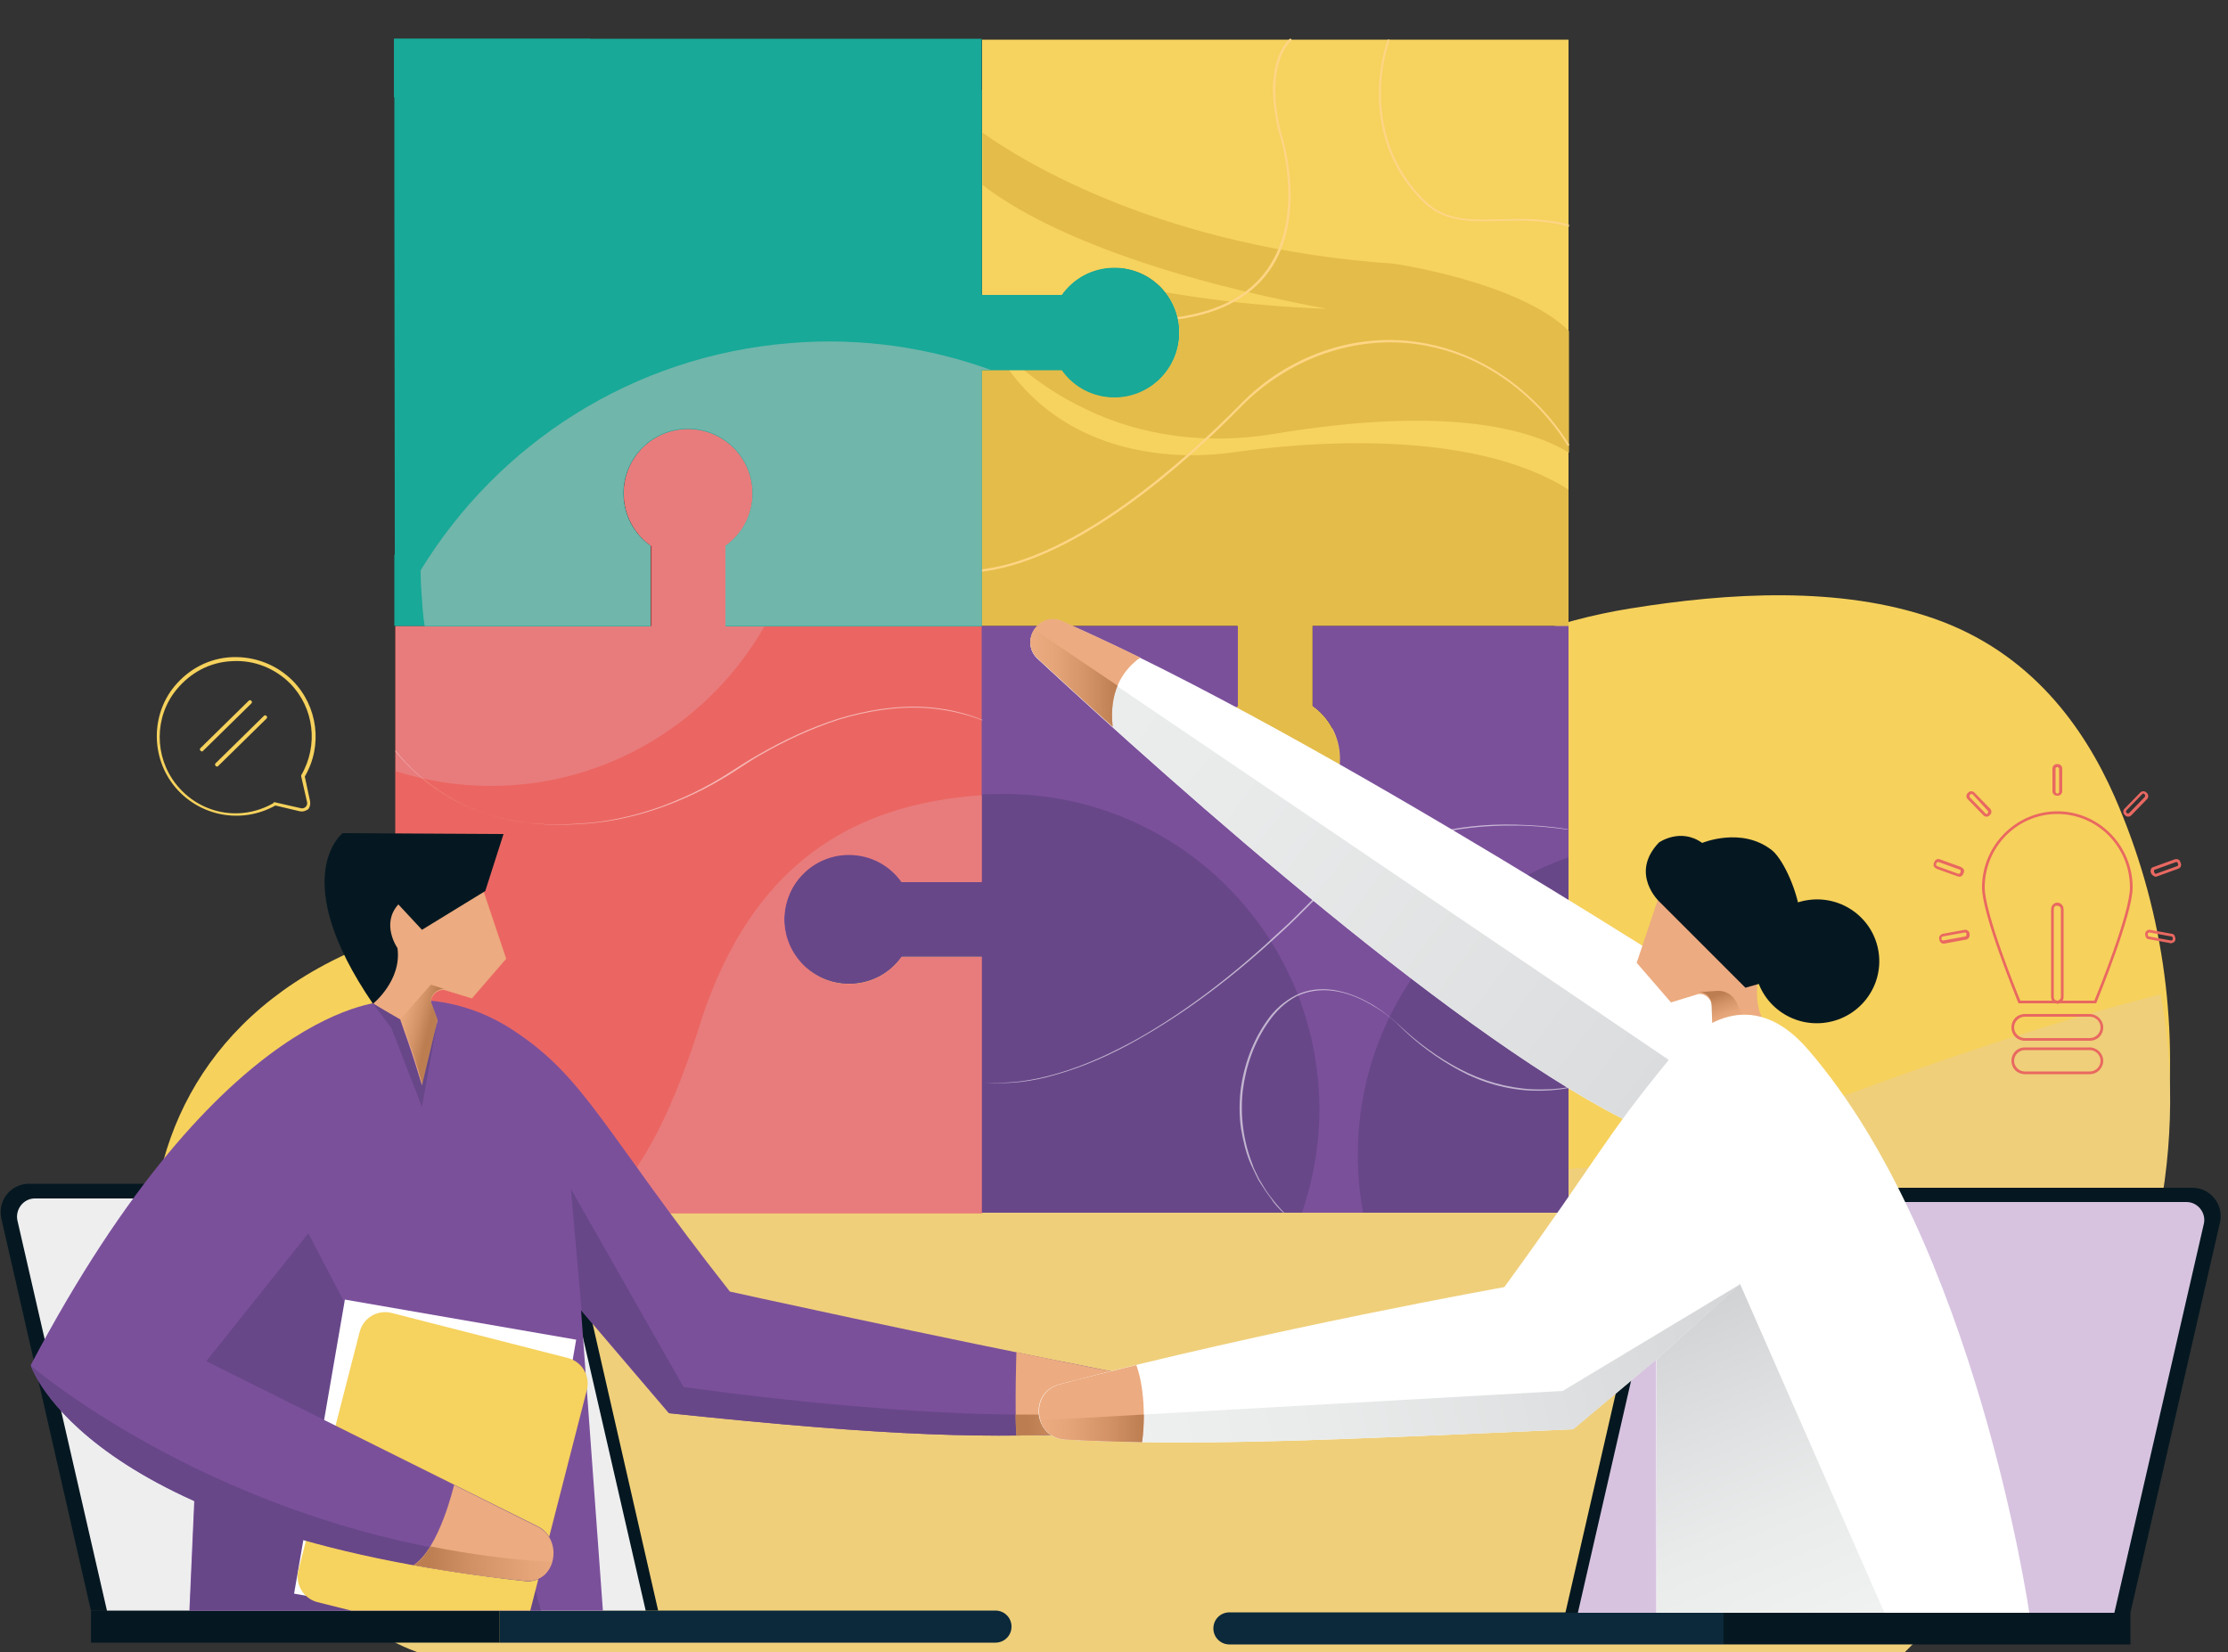 <?xml version="1.0" encoding="UTF-8"?> <svg xmlns="http://www.w3.org/2000/svg" xmlns:xlink="http://www.w3.org/1999/xlink" version="1.1" id="Layer_1" x="0px" y="0px" viewBox="0 0 500 370.9" style="enable-background:new 0 0 500 370.9;" xml:space="preserve"><rect x="0" y="0" width="500" height="370.9" fill="#333333" stroke="none"/> <style type="text/css"> .st0{fill:#F6D15C;} .st1{fill:#EFCF7A;} .st2{fill:#EB6662;} .st3{fill:#F6D25E;} .st4{fill:#E4BC49;} .st5{fill:#FDD584;} .st6{fill:#7B509B;} .st7{fill:#684789;} .st8{opacity:0.6;fill:#FFFFFF;} .st9{fill:#E87C7D;} .st10{opacity:0.53;fill:#FFFFFF;} .st11{fill:#18A998;} .st12{opacity:0.39;fill:#F8CBC9;} .st13{fill:#0B293B;} .st14{fill:#051821;} .st15{fill:#EEEEEF;} .st16{fill:#ECAB80;} .st17{fill:url(#SVGID_1_);} .st18{fill:#FFFFFF;} .st19{fill:url(#SVGID_00000088812872940954699950000014964984503111363992_);} .st20{fill:url(#SVGID_00000099639130234164401580000003915349205744640898_);} .st21{fill:#D7C3E0;} .st22{fill:url(#SVGID_00000000190603277646641540000000548999525783202736_);} .st23{fill:url(#SVGID_00000119818704265393378610000014202705618894557340_);} .st24{fill:url(#SVGID_00000166665361342064468560000002279698915108340386_);} .st25{fill:url(#SVGID_00000167381216735752132720000002021892676942649783_);} .st26{fill:url(#SVGID_00000107589382996194461100000011657767594566796934_);} .st27{fill:url(#SVGID_00000070806511228389503790000012717096590167352714_);} .st28{fill:#E96861;} .st29{fill:#F6D25D;} </style> <g> <g> <path class="st0" d="M99.9,372c-12.9,0-33.4-20.4-39.1-26.3C20,303.4,19,221.1,106,205.5c26-4.6,54-4,80.6-6 c33.9-2.6,64.6-12.7,92.4-25.7c28-13.1,52.6-31.7,86.7-37.2c22.2-3.6,47.2-5.1,68.2,2.2c21.9,7.6,33.8,24.5,40.6,39.9 c21.6,49.2,14.3,103.9-14.9,150.7c-9.2,14.8-20.5,29.1-33.4,42.6C426.3,372,100.2,372,99.9,372z"></path> </g> <g> <path class="st1" d="M484.9,223.2c-33.3,8.3-70.4,22.3-88.7,29.6c-12,4.8-25.3,8-39.2,9.2c-24.8,2.2-48-0.1-61.9-2.2 c-6.9-1-13.7-2.5-20.1-4.4c-161.8-47.8-238.5,4.7-235.6,59.1c4.6,12.1,11.9,23.5,21.5,32.8C66.5,352.8,87,372,99.9,372 c0.3,0,326.4,0,326.4,0c12.9-12.7,24.2-26,33.4-39.9C482.2,298.2,491.6,260,484.9,223.2z"></path> </g> <g> <g> <g> <g> <path class="st2" d="M146.1,140.5v-18c-3.7-2.6-6.1-6.9-6.1-11.8c0-8,6.5-14.5,14.5-14.5c8,0,14.5,6.5,14.5,14.5 c0,4.9-2.4,9.2-6.1,11.8v18h57.5V198h-18c-2.6-3.7-6.9-6.1-11.8-6.1c-8,0-14.5,6.5-14.5,14.5c0,8,6.5,14.5,14.5,14.5 c4.9,0,9.2-2.4,11.8-6.1h18v57.5H178h-15.1h-16.7h-12.8H88.7v-45.1v-12.4V198v-9.3v-48.1H146.1z"></path> <g> <g> <path class="st3" d="M250.2,60.2c-4.9,0-9.2,2.4-11.8,6.1h-18V8.9h57.5h16.7H352v35v22.4V83v32.5v24.9h-57.5v18 c3.7,2.6,6.1,6.9,6.1,11.8c0,8-6.5,14.5-14.5,14.5c-8,0-14.5-6.5-14.5-14.5c0-4.9,2.4-9.2,6.1-11.8v-18h-57.5V83h18 c2.6,3.7,6.9,6.1,11.8,6.1c8,0,14.5-6.5,14.5-14.5S258.2,60.2,250.2,60.2z"></path> </g> <g> <path class="st4" d="M264.2,102.1c4.3,0.2,8.6,0,12.9-0.6c14.5-2.1,52.7-5.7,74.9,8.4v5.7v24.9h-57.5v18 c3.7,2.6,6.1,6.9,6.1,11.8c0,8-6.5,14.5-14.5,14.5c-8,0-14.5-6.5-14.5-14.5c0-4.9,2.4-9.2,6.1-11.8v-18h-57.5V83h6.2 C231.6,90.2,242.6,100.9,264.2,102.1z"></path> </g> <g> <path class="st4" d="M312.9,59.2c0,0,28.1,4.1,39.2,15.1V83v18.6c-8.7-5.3-27.3-10.7-66.3-4.2c-14.5,2.4-29.5,0.7-42.6-5.8 c-4.6-2.2-9.2-5.1-13.5-8.6h8.7c2.6,3.7,6.9,6.1,11.8,6.1c8,0,14.5-6.5,14.5-14.5c0-3.4-1.2-6.5-3.1-9 c19.5,3.4,36.1,3.7,36.1,3.7c-49.5-9.3-70.2-22.3-77.2-27.8V29.8C229.8,36.4,261.1,55.7,312.9,59.2z"></path> </g> <g> <path class="st5" d="M264.3,71.7c10.1-1.4,17.3-5.5,21.4-12.2c7.7-12.5,1.8-29.9,1.7-30.1c-3.7-15.5,2.4-20.3,2.5-20.4 l-0.3-0.4c-0.3,0.2-6.5,5-2.7,20.8c0.1,0.2,5.9,17.4-1.7,29.8c-4,6.6-11.1,10.6-21.1,12L264.3,71.7z"></path> </g> <g> <path class="st5" d="M220.4,128.3c21.4-2.6,45.8-24.4,58.3-37.2c10.6-10.7,25.4-15.9,39.6-13.8c22.8,3.4,33.4,22.6,33.5,22.8 l0.4-0.2c-0.1-0.2-10.9-19.6-33.9-23.1c-14.3-2.2-29.3,3-39.9,13.9c-12.5,12.7-36.8,34.5-58.1,37.1L220.4,128.3z"></path> </g> <path class="st5" d="M311.4,8.9h0.5c-3.5,10.2-3.3,25.7,8.4,36.6c4.3,4,10,3.9,16.5,3.7c4.7-0.1,9.9-0.3,15.3,1.2v0.5 c-5.3-1.5-10.6-1.4-15.3-1.3c-6.6,0.2-12.4,0.3-16.9-3.8C308.1,34.8,307.9,19.2,311.4,8.9z"></path> </g> <g> <path class="st6" d="M190.5,191.9c4.9,0,9.2,2.4,11.8,6.1h18v-57.5h57.5v18c-3.7,2.6-6.1,6.9-6.1,11.8c0,8,6.5,14.5,14.5,14.5 c8,0,14.5-6.5,14.5-14.5c0-4.9-2.4-9.2-6.1-11.8v-18H352v39.3V198v16.7v27.6v29.9h-57.5h-16.7h-57.5v-57.5h-18 c-2.6,3.7-6.9,6.1-11.8,6.1c-8,0-14.5-6.5-14.5-14.5C176.1,198.4,182.6,191.9,190.5,191.9z"></path> <path class="st7" d="M304.7,259.2c0-30.9,19.8-57.1,47.3-66.8v5.6v16.7v27.6v29.9h-46.1C305.1,268,304.7,263.6,304.7,259.2z"></path> <path class="st7" d="M225.3,178.2c39.1,0,70.8,31.7,70.8,70.8c0,8.1-1.4,15.9-3.9,23.2h-14.3h-57.5v-57.5h-18 c-2.6,3.7-6.9,6.1-11.8,6.1c-8,0-14.5-6.5-14.5-14.5c0-8,6.5-14.5,14.5-14.5c4.9,0,9.2,2.4,11.8,6.1h18v-19.6 C222,178.3,223.6,178.2,225.3,178.2z"></path> <path class="st8" d="M291,223.6c-2.5,1.3-4.6,3.3-6.2,5.6c-3.3,4.6-5.2,10-5.9,15.6c-0.6,5.6,0.1,11.3,2.2,16.6 c0.2,0.7,0.5,1.3,0.8,1.9c0.3,0.6,0.6,1.3,1,1.9c0.7,1.2,1.4,2.4,2.3,3.5c0.9,1.2,1.9,2.4,3,3.5H288c-1.1-1-2.1-2.1-2.9-3.4 c-0.9-1.1-1.6-2.3-2.4-3.5c-0.4-0.6-0.7-1.3-1-1.9c-0.3-0.6-0.6-1.3-0.9-1.9c-1.2-2.6-1.8-5.4-2.3-8.2 c-0.4-2.8-0.4-5.7-0.1-8.5c0.7-5.6,2.7-11.2,6-15.8c1.6-2.3,3.8-4.3,6.4-5.6c2.6-1.3,5.5-1.6,8.4-1.2 c5.7,0.9,10.7,4.1,14.8,7.9c4.1,3.9,8.7,7.3,13.7,9.9c5,2.6,10.5,4.2,16.2,4.5c2.7,0.1,5.5,0,8.2-0.5v0.2 c-2.7,0.5-5.5,0.7-8.2,0.6c-5.7-0.2-11.3-1.8-16.3-4.5c-5-2.7-9.6-6.1-13.6-10.1c-2-2-4.3-3.6-6.8-5c-2.5-1.4-5.1-2.4-7.9-2.8 C296.4,222,293.5,222.4,291,223.6z"></path> <path class="st8" d="M220.3,242.9c5.7,0.5,11.4-0.3,16.8-1.9c6.4-1.8,12.5-4.7,18.3-7.9c11.6-6.6,22.2-15,31.9-24.1 c5-4.4,9.2-9.7,14.8-13.5c5.6-3.8,11.8-6.5,18.3-8.2c6.5-1.7,13.2-2.4,19.9-2.2c3.9,0.1,7.7,0.4,11.5,1v0.1 c-3.8-0.5-7.7-0.9-11.6-0.9c-6.7-0.1-13.4,0.6-19.8,2.3c-6.5,1.7-12.6,4.4-18.1,8.2c-5.5,3.8-9.8,9-14.8,13.5 c-9.8,9.1-20.4,17.4-32.1,24c-5.8,3.3-12,6.1-18.4,7.9C231.7,242.8,226,243.5,220.3,242.9L220.3,242.9z"></path> </g> <path class="st9" d="M146.1,122.5c-3.7-2.6-6.1-6.9-6.1-11.8c0-8,6.5-14.5,14.5-14.5c8,0,14.5,6.5,14.5,14.5 c0,4.9-2.4,9.2-6.1,11.8v18h8.7c-12.2,21.4-35.2,35.9-61.5,35.9c-7.4,0-14.6-1.2-21.3-3.3v-32.6h57.5V122.5z"></path> <path class="st9" d="M157.6,228.3c11.3-33.7,33-47.8,62.7-49.8V198h-18c-2.6-3.7-6.9-6.1-11.8-6.1c-8,0-14.5,6.5-14.5,14.5 c0,8,6.5,14.5,14.5,14.5c4.9,0,9.2-2.4,11.8-6.1h18v57.5h-88.7C131.6,272.2,144.6,270.8,157.6,228.3z"></path> <path class="st10" d="M88.7,168.6c2.4,2.9,5.1,5.5,8.1,7.7c5.3,3.9,11.4,6.6,17.9,7.8c6.4,1.3,13.1,1.1,19.6,0.4 c6.5-0.9,12.8-2.7,18.8-5.4c3-1.3,5.9-2.8,8.7-4.5c2.8-1.7,5.5-3.6,8.4-5.2c5.7-3.3,11.7-6.1,18-8.1c6.3-1.9,12.9-3,19.5-2.6 c4.4,0.3,8.7,1.2,12.8,2.9v0.1c-4.1-1.6-8.4-2.5-12.8-2.8c-6.5-0.4-13.1,0.7-19.4,2.6c-6.2,2-12.2,4.8-17.9,8.1 c-2.8,1.6-5.5,3.6-8.3,5.2c-2.8,1.7-5.8,3.2-8.8,4.5c-6,2.6-12.4,4.5-19,5.3c-6.5,0.7-13.2,0.8-19.7-0.5 c-10.1-1.9-19.5-7.6-25.9-15.7V168.6z"></path> <g> <path class="st11" d="M88.5,41.5l0-32.8l34.9,0l22.7,0l16.7,0l26.3,0l31.2,0l0,57.5l18,0c2.6-3.7,6.9-6.1,11.8-6.1 c8,0,14.5,6.5,14.5,14.5c0,8-6.5,14.5-14.5,14.5c-4.9,0-9.2-2.4-11.8-6.1l-18,0l0,57.5l-57.5,0l0-18c3.7-2.6,6.1-6.9,6.1-11.8 c0-8-6.5-14.5-14.5-14.5c-8,0-14.5,6.5-14.5,14.5c0,4.9,2.4,9.2,6.1,11.8l0,18l-57.5,0l0-16l0.1,0L88.5,41.5L88.5,41.5z"></path> <path class="st11" d="M106.8,26c-6.7,0.5-13-1.1-18.4-4.2l0-13.1l34.9,0l9.2,0C127.7,18.2,118.2,25.1,106.8,26z"></path> <path class="st11" d="M94.7,134.5C90,75.4,134.1,23.6,193.2,18.9c9.3-0.7,18.3-0.3,27.1,1.3l0,46.1l18,0 c2.6-3.7,6.9-6.1,11.8-6.1c8,0,14.5,6.5,14.5,14.5c0,8-6.5,14.5-14.5,14.5c-4.9,0-9.2-2.4-11.8-6.1l-18,0l0,57.5l-57.5,0l0-18 c3.7-2.6,6.1-6.9,6.1-11.8c0-8-6.5-14.5-14.5-14.5c-8,0-14.5,6.5-14.5,14.5c0,4.9,2.4,9.2,6.1,11.8l0,18l-50.7,0 C95,138.5,94.8,136.6,94.7,134.5z"></path> <path class="st12" d="M94.7,134.5c-0.2-2.2-0.3-4.4-0.3-6.5c17.3-28.3,47.5-48.2,83.1-51c15.7-1.3,30.9,1,44.8,6l-2,0l0,57.5 l-57.5,0l0-18c3.7-2.6,6.1-6.9,6.1-11.8c0-8-6.5-14.5-14.5-14.5c-8,0-14.5,6.5-14.5,14.5c0,4.9,2.4,9.2,6.1,11.8l0,18l-50.7,0 C95,138.5,94.8,136.6,94.7,134.5z"></path> </g> </g> <g> <g> <g> <path class="st13" d="M112.1,368.7h111.3c2,0,3.6-1.6,3.6-3.6l0,0c0-2-1.6-3.6-3.6-3.6H112.1V368.7z"></path> <rect x="20.4" y="361.5" transform="matrix(-1 -1.224647e-16 1.224647e-16 -1 132.522 730.196)" class="st14" width="91.7" height="7.2"></rect> <path class="st14" d="M20.4,361.5h127.3l-20.2-88.4c-1-4.3-4.9-7.4-9.3-7.4H6.5c-4.1,0-7.1,3.8-6.2,7.8L20.4,361.5z"></path> <path class="st15" d="M24,361.5h120.9l-20-87.1c-0.7-3.2-3.5-5.4-6.8-5.4H7.8c-2.5,0-4.4,2.4-3.9,4.9L24,361.5z"></path> </g> <g> <path class="st6" d="M249.9,307.9c-41.4-8.1-86.1-18-86.1-18c-28.4-36.1-32.3-48-48.7-58.7c-21.9-14.4-50.9-4.9-60.6,19.4 C46.1,272,45.4,296,45.4,296l-2.9,65.5h92.8l-4.9-67.4l19.7,23.1c50.4,5.3,72.1,5.8,98.3,4.3 C256.3,321.1,257.6,309.4,249.9,307.9z"></path> <polygon class="st7" points="98.7,333.3 69.2,276.8 46.3,305.5 44.7,312.7 43.8,333.3 "></polygon> <polygon class="st7" points="121.4,361.5 119.6,354.8 106.2,347.7 43.9,332.2 42.6,361.5 "></polygon> <path class="st7" d="M153.4,311.3l-25.3-44.5l2.4,27.3l19.7,23.1c50.4,5.3,72.1,5.8,98.3,4.3c3.5-0.2,5.7-2.6,6.3-5.4 C220.5,321.1,153.4,311.3,153.4,311.3z"></path> <path class="st16" d="M249.9,307.9c-7.3-1.4-14.6-2.9-21.8-4.4l0,0c0,0-0.4,12.1,0,18.7c6.9-0.1,13.5-0.3,20.3-0.7 C256.3,321.1,257.6,309.4,249.9,307.9z"></path> <linearGradient id="SVGID_1_" gradientUnits="userSpaceOnUse" x1="258.226" y1="318.477" x2="230.778" y2="319.913"> <stop offset="0" style="stop-color:#ECAB80"></stop> <stop offset="0.27" style="stop-color:#E5A579"></stop> <stop offset="0.654" style="stop-color:#D39367"></stop> <stop offset="1" style="stop-color:#BC7E51"></stop> </linearGradient> <path class="st17" d="M227.9,317.5c0,1.7,0.1,3.3,0.2,4.7c6.9-0.1,13.5-0.3,20.3-0.7c3.5-0.2,5.7-2.6,6.3-5.4 C247.1,317.2,237.8,317.6,227.9,317.5z"></path> <polygon class="st18" points="66,357.7 79.5,360.1 119.6,356.9 129.3,300.7 77.4,291.7 "></polygon> <path class="st3" d="M71.2,359.6l7.6,1.9H119l12.7-49.5c0.8-3.2-1.1-6.4-4.3-7.2l-39.5-10.1c-3.2-0.8-6.4,1.1-7.2,4.3 L67,352.3C66.1,355.5,68.1,358.8,71.2,359.6z"></path> <g> <path class="st6" d="M86.8,224.8c0,0-36.7-0.4-79.9,81.6c0,0,11.9,37.7,111,48.4c6.8,0.7,8.8-9.4,2.6-12.3l-74.3-37 L86.8,224.8z"></path> <path class="st7" d="M117.9,354.9c3.1,0.3,5.2-1.7,6-4.2c-70.4-4-117-44.2-117-44.2S18.8,344.2,117.9,354.9z"></path> <path class="st16" d="M120.5,342.6l-18.6-9.3l0,0c0,0-3.3,14.3-9.1,18c7.7,1.4,16,2.6,25,3.5 C124.7,355.6,126.7,345.5,120.5,342.6z"></path> <linearGradient id="SVGID_00000166636920438217385410000015854825147333684151_" gradientUnits="userSpaceOnUse" x1="127.667" y1="350.002" x2="96.134" y2="351.652"> <stop offset="0" style="stop-color:#ECAB80"></stop> <stop offset="0.27" style="stop-color:#E5A579"></stop> <stop offset="0.654" style="stop-color:#D39367"></stop> <stop offset="1" style="stop-color:#BC7E51"></stop> </linearGradient> <path style="fill:url(#SVGID_00000166636920438217385410000015854825147333684151_);" d="M92.9,351.3c7.7,1.4,16,2.6,25,3.5 c3.1,0.3,5.2-1.7,6-4.2c-9.6-0.5-18.7-1.8-27.3-3.5C95.5,348.9,94.3,350.4,92.9,351.3z"></path> <g> <g> <g> <g> <g> <g> <g> <g> <g> <g> <g> <g> <path class="st16" d="M83.7,225.2c4.6-4.3,1.5-11.6,1.5-11.6c-0.7-8.8,2.9-12.4,2.9-12.4c6.1-3.3,10-3.9,10-3.9 l10,1.5l5.5,16.4l-7.7,8.9l-6.2-1.9c-1.6-0.1-3,1.2-3,2.8l1.5,4.1l-3.5,14.7c-2.2-8.1-4.9-14.8-4.9-14.8 L83.7,225.2z"></path> </g> </g> </g> </g> </g> </g> </g> </g> </g> </g> </g> <g> <g> <g> <path class="st14" d="M108.9,200l4.1-12.8l-36.1-0.2c0,0-12.7,9.8,6.8,38.3c0,0,6.5-5.2,5.5-12.5c0,0-3.8-5.4,0.2-9.8 l5.3,5.7L108.9,200z"></path> </g> </g> </g> <linearGradient id="SVGID_00000145747869450063709780000008089617157153607828_" gradientUnits="userSpaceOnUse" x1="88.334" y1="230.524" x2="95.834" y2="232.386"> <stop offset="0" style="stop-color:#ECAB80"></stop> <stop offset="0.27" style="stop-color:#E5A579"></stop> <stop offset="0.654" style="stop-color:#D39367"></stop> <stop offset="1" style="stop-color:#BC7E51"></stop> </linearGradient> <path style="fill:url(#SVGID_00000145747869450063709780000008089617157153607828_);" d="M98.2,228.9l-1.5-4.1 c0-1.6,1.4-2.9,3-2.8l-3-1l-6.8,7.7c0,0,2.7,6.7,4.9,14.8L98.2,228.9z"></path> <polygon class="st7" points="83.7,225.3 87.8,230.7 94.7,248.5 98.2,228.9 94.7,243.6 89.8,228.8 "></polygon> </g> </g> </g> </g> <g> <path class="st13" d="M386.8,369.1H275.9c-2,0-3.6-1.6-3.6-3.6l0,0c0-2,1.6-3.6,3.6-3.6h110.9V369.1z"></path> <rect x="386.8" y="362" class="st14" width="91.3" height="7.1"></rect> <path class="st14" d="M478.1,362H351.3l20.2-88c1-4.3,4.8-7.4,9.3-7.4H492c4.1,0,7.1,3.8,6.2,7.8L478.1,362z"></path> <path class="st21" d="M474.5,362H354.1l19.9-86.8c0.7-3.2,3.5-5.4,6.8-5.4h109.9c2.5,0,4.4,2.4,3.9,4.8L474.5,362z"></path> </g> <g> <path class="st18" d="M391.7,227c0,0-95.5-62.3-153.3-87.5c-5.3-2.3-9.7,4.5-5.5,8.4c31.3,29,96.2,86.9,134.9,105h8.6 L391.7,227z"></path> <linearGradient id="SVGID_00000027566174296806611660000006652704769629129096_" gradientUnits="userSpaceOnUse" x1="192.923" y1="113.154" x2="432.926" y2="294.87"> <stop offset="1.491781e-07" style="stop-color:#F0F1F1"></stop> <stop offset="0.346" style="stop-color:#E9EBEB"></stop> <stop offset="0.838" style="stop-color:#D7D8DA"></stop> <stop offset="1" style="stop-color:#CFD1D3"></stop> </linearGradient> <path style="fill:url(#SVGID_00000027566174296806611660000006652704769629129096_);" d="M375.4,252.9l-0.9-15l-142.4-96.5 c-1.2,1.9-1.3,4.6,0.8,6.5c31.3,29,96.2,86.9,134.9,105H375.4z"></path> <g> <g> <g> <g> <g> <g> <g> <g> <g> <g> <g> <path class="st16" d="M399.2,232.3c-8.4-4.2-3.5-17.8-3.5-17.8c0.7-8.8-2.9-12.4-2.9-12.4c-6.1-3.3-10-3.9-10-3.9 l-10,1.5l-5.5,16.4l7.7,8.9l6.2-1.9c1.6-0.1,2.9,1.2,3,2.8l0.2,5.2l-0.5,3.9C390.1,237,399.2,232.3,399.2,232.3z"></path> </g> </g> </g> </g> </g> </g> </g> </g> </g> </g> </g> <g> <g> <g> <g> <g> <linearGradient id="SVGID_00000169539746791599255110000010711560166300978068_" gradientUnits="userSpaceOnUse" x1="122.758" y1="229.46" x2="125.099" y2="223.391" gradientTransform="matrix(-1 0 0 1 510.111 0)"> <stop offset="0" style="stop-color:#ECAB80"></stop> <stop offset="0.27" style="stop-color:#E5A579"></stop> <stop offset="0.654" style="stop-color:#D39367"></stop> <stop offset="1" style="stop-color:#BC7E51"></stop> </linearGradient> <path style="fill:url(#SVGID_00000169539746791599255110000010711560166300978068_);" d="M391.7,229.3l-4.3,2.9l-3.3,0.2 l0.2-1.7l-0.2-5.2c0-1.6-1.4-2.9-3-2.8l4.3-0.3c1.8-0.1,3.5,0.9,4.3,2.6L391.7,229.3z"></path> </g> </g> </g> </g> </g> <path class="st18" d="M455.4,362c0,0-12-83.1-49.8-126.6c-10.1-11.6-21.3-9.4-31.1,2.5c-15.2,18.6-15.1,21-36.9,51 c0,0-52.2,9.3-99.8,21.8c-7,1.8-5.9,12,1.2,12.4c28.2,1.6,60.5,0.1,114-2.3l18.7-15.7V362H455.4z"></path> <linearGradient id="SVGID_00000113351189466342517330000001298329411531914929_" gradientUnits="userSpaceOnUse" x1="400.641" y1="370.051" x2="369.784" y2="294.622"> <stop offset="1.491781e-07" style="stop-color:#F0F1F1"></stop> <stop offset="0.346" style="stop-color:#E9EBEB"></stop> <stop offset="0.838" style="stop-color:#D7D8DA"></stop> <stop offset="1" style="stop-color:#CFD1D3"></stop> </linearGradient> <polygon style="fill:url(#SVGID_00000113351189466342517330000001298329411531914929_);" points="371.8,305.1 390.5,288.2 422.9,362 371.8,362 "></polygon> <path class="st16" d="M255.9,147.6c-6.1-3-12-5.7-17.5-8.2c-5.3-2.3-9.7,4.5-5.5,8.4c4.9,4.5,10.5,9.7,16.8,15.3 C248.7,154.6,252.6,149.9,255.9,147.6z"></path> <linearGradient id="SVGID_00000129199259205068359430000016853481092361555347_" gradientUnits="userSpaceOnUse" x1="231.199" y1="152.272" x2="250.759" y2="152.272"> <stop offset="0" style="stop-color:#ECAB80"></stop> <stop offset="0.27" style="stop-color:#E5A579"></stop> <stop offset="0.654" style="stop-color:#D39367"></stop> <stop offset="1" style="stop-color:#BC7E51"></stop> </linearGradient> <path style="fill:url(#SVGID_00000129199259205068359430000016853481092361555347_);" d="M232.1,141.3 c-1.2,1.9-1.3,4.6,0.8,6.5c4.9,4.5,10.5,9.7,16.8,15.3c-0.4-3.8,0.1-6.8,1.1-9.2L232.1,141.3z"></path> <linearGradient id="SVGID_00000041274959870884140240000007172422301947016876_" gradientUnits="userSpaceOnUse" x1="238.81" y1="332.952" x2="410.24" y2="291.466"> <stop offset="1.491781e-07" style="stop-color:#F0F1F1"></stop> <stop offset="0.346" style="stop-color:#E9EBEB"></stop> <stop offset="0.838" style="stop-color:#D7D8DA"></stop> <stop offset="1" style="stop-color:#CFD1D3"></stop> </linearGradient> <path style="fill:url(#SVGID_00000041274959870884140240000007172422301947016876_);" d="M350.7,312.2l-117.2,6.6 c0.7,2.3,2.6,4.1,5.6,4.3c28.2,1.6,60.5,0.1,114-2.3l18.7-15.7l18.8-16.9L350.7,312.2z"></path> <path class="st16" d="M255,306.4c-5.7,1.4-11.5,2.8-17.1,4.3c-7,1.8-5.9,12,1.2,12.4c5.5,0.3,11.2,0.5,17.2,0.6 C257.2,316.6,256.4,310.1,255,306.4z"></path> <linearGradient id="SVGID_00000069383876202831538610000008677352832032848781_" gradientUnits="userSpaceOnUse" x1="233.431" y1="320.577" x2="256.645" y2="320.577"> <stop offset="0" style="stop-color:#ECAB80"></stop> <stop offset="0.27" style="stop-color:#E5A579"></stop> <stop offset="0.654" style="stop-color:#D39367"></stop> <stop offset="1" style="stop-color:#BC7E51"></stop> </linearGradient> <path style="fill:url(#SVGID_00000069383876202831538610000008677352832032848781_);" d="M239.1,323.1 c5.5,0.3,11.2,0.5,17.2,0.6c0.3-2.1,0.4-4.2,0.4-6.2l-23.2,1.3C234.1,321,236.1,322.9,239.1,323.1z"></path> </g> </g> </g> </g> <g> <g> <g> <g> <path class="st14" d="M372.4,202.4c0,0-6.8-6.3-0.1-13.3c0,0,4.8-3.4,9.7,0.1c0,0,8.8-3.7,15.6,1.6c4.3,3.3,13.1,24.9-1,29.5 l-4.9,1.4L372.4,202.4z"></path> </g> </g> </g> </g> <g> <g> <g> <g> <ellipse transform="matrix(0.989 -0.146 0.146 0.989 -27.104 61.69)" class="st14" cx="407.8" cy="216" rx="14" ry="13.9"></ellipse> </g> </g> </g> </g> </g> <g> <g> <path class="st28" d="M452.9,225c-0.3-0.8-8.1-19.7-8.1-25.8c0-9.4,7.6-17.1,16.9-17.1c9.3,0,16.9,7.7,16.9,17.1 c0,6.1-7.8,25-8.1,25.8l-0.1,0.2H453L452.9,225z M478,199.2c0-9.1-7.3-16.5-16.3-16.5s-16.3,7.4-16.3,16.5c0,5.7,7.1,23.3,8,25.4 H470C470.9,222.5,478,204.9,478,199.2z"></path> </g> <g> <path class="st28" d="M451.4,230.6c0-1.7,1.3-3,3-3H469c1.6,0,3,1.4,3,3c0,1.7-1.3,3-3,3h-14.6 C452.7,233.6,451.4,232.3,451.4,230.6z M454.4,228.2c-1.3,0-2.4,1.1-2.4,2.4c0,1.3,1.1,2.4,2.4,2.4H469c1.3,0,2.4-1.1,2.4-2.4 c0-1.3-1.1-2.4-2.4-2.4H454.4z"></path> </g> <g> <path class="st28" d="M460.6,177.6v-5.1c0-0.5,0.4-1,1-1h0.2c0.5,0,1,0.4,1,1v5.1c0,0.5-0.4,1-1,1h-0.2 C461.1,178.6,460.6,178.2,460.6,177.6z M461.6,172.2c-0.2,0-0.3,0.2-0.3,0.4v5.1c0,0.2,0.2,0.4,0.3,0.4h0.2 c0.2,0,0.3-0.2,0.3-0.4v-5.1c0-0.2-0.2-0.4-0.3-0.4H461.6z"></path> </g> <g> <g> <path class="st28" d="M445.8,183.3c-0.3,0-0.5-0.1-0.7-0.3l-3.5-3.6c-0.2-0.2-0.3-0.4-0.3-0.7c0-0.3,0.1-0.5,0.3-0.7l0.1-0.1 c0.4-0.4,1-0.4,1.4,0l3.5,3.6c0.2,0.2,0.3,0.4,0.3,0.7c0,0.3-0.1,0.5-0.3,0.7l-0.1,0.1C446.3,183.2,446.1,183.3,445.8,183.3 L445.8,183.3z M442.7,178.3c-0.1-0.1-0.4-0.1-0.5,0l-0.1,0.1c-0.1,0.1-0.1,0.2-0.1,0.3c0,0.1,0,0.2,0.1,0.3l3.5,3.6 c0.1,0.1,0.2,0.1,0.2,0.1l0,0c0.1,0,0.2,0,0.2-0.1l0.1-0.1c0.1-0.1,0.1-0.4,0-0.5L442.7,178.3z"></path> </g> <g> <path class="st28" d="M439.3,196.7l-4.7-1.7c-0.2-0.1-0.4-0.3-0.6-0.5c-0.1-0.2-0.1-0.5,0-0.8l0.1-0.2c0.1-0.3,0.3-0.5,0.5-0.6 c0.2-0.1,0.5-0.1,0.8,0l4.7,1.7c0.2,0.1,0.4,0.3,0.6,0.5c0.1,0.2,0.1,0.5,0,0.8l-0.1,0.2c-0.1,0.4-0.5,0.7-0.9,0.7 C439.5,196.7,439.4,196.7,439.3,196.7z M434.8,193.5c-0.1,0-0.1,0.1-0.2,0.2l-0.1,0.2c0,0.1,0,0.2,0,0.3c0,0.1,0.1,0.1,0.2,0.2 l4.7,1.7c0.2,0.1,0.4,0,0.5-0.2l0.1-0.2c0-0.1,0-0.2,0-0.3c0-0.1-0.1-0.1-0.2-0.2l-4.7-1.7c0,0-0.1,0-0.1,0 C434.9,193.5,434.9,193.5,434.8,193.5z"></path> </g> <g> <path class="st28" d="M435.2,210.9l0-0.2c-0.1-0.3,0-0.5,0.2-0.7c0.1-0.2,0.4-0.4,0.6-0.4l4.9-0.9c0.5-0.1,1,0.3,1.1,0.8l0,0.2 c0.1,0.5-0.2,1.1-0.8,1.2l-4.9,0.9c-0.1,0-0.1,0-0.2,0C435.7,211.8,435.3,211.4,435.2,210.9z M440.9,209.3l-4.9,0.9 c-0.1,0-0.2,0.1-0.2,0.1c-0.1,0.1-0.1,0.2-0.1,0.3l0,0.2c0,0.2,0.2,0.3,0.4,0.3l4.9-0.9c0.1,0,0.2-0.1,0.2-0.1 c0.1-0.1,0.1-0.2,0.1-0.3l0-0.2C441.3,209.4,441.2,209.3,440.9,209.3C441,209.3,441,209.3,440.9,209.3z"></path> </g> <g> <path class="st28" d="M476.9,183l-0.1-0.1c-0.4-0.4-0.4-1,0-1.4l3.5-3.6c0.4-0.4,1-0.4,1.4,0l0.1,0.1c0.2,0.2,0.3,0.4,0.3,0.7 c0,0.3-0.1,0.5-0.3,0.7l-3.5,3.6c-0.2,0.2-0.4,0.3-0.7,0.3S477.1,183.2,476.9,183z M480.7,178.3l-3.5,3.6 c-0.1,0.1-0.1,0.4,0,0.5l0.1,0.1c0.1,0.1,0.4,0.1,0.5,0l3.5-3.6c0.1-0.1,0.1-0.2,0.1-0.3c0-0.1,0-0.2-0.1-0.3l-0.1-0.1 c-0.1-0.1-0.2-0.1-0.2-0.1S480.8,178.2,480.7,178.3z"></path> </g> <g> <path class="st28" d="M482.8,196.1l-0.1-0.2c-0.1-0.3-0.1-0.5,0-0.8s0.3-0.4,0.6-0.5l4.7-1.7c0.2-0.1,0.5-0.1,0.8,0 s0.4,0.3,0.5,0.6l0.1,0.2c0.1,0.3,0.1,0.5,0,0.8c-0.1,0.2-0.3,0.4-0.6,0.5l-4.7,1.7c-0.1,0-0.2,0.1-0.3,0.1 C483.4,196.7,483,196.5,482.8,196.1z M488.3,193.5l-4.7,1.7l0,0c-0.1,0-0.2,0.1-0.2,0.2c0,0.1,0,0.2,0,0.3l0.1,0.2 c0.1,0.2,0.3,0.3,0.4,0.2l4.7-1.7c0.2-0.1,0.3-0.3,0.2-0.5l-0.1-0.2c0-0.1-0.1-0.2-0.2-0.2c-0.1,0-0.1,0-0.2,0 C488.4,193.5,488.3,193.5,488.3,193.5z"></path> </g> <g> <path class="st28" d="M487.1,211.7l-4.9-0.9c-0.3,0-0.5-0.2-0.6-0.4s-0.2-0.5-0.2-0.7l0-0.2c0.1-0.5,0.6-0.9,1.1-0.8l4.9,0.9 c0.3,0,0.5,0.2,0.6,0.4s0.2,0.5,0.2,0.7l0,0.2c-0.1,0.5-0.5,0.8-1,0.8C487.2,211.8,487.1,211.8,487.1,211.7z M482.4,209.3 c-0.2,0-0.4,0.1-0.4,0.3l0,0.2c0,0.1,0,0.2,0.1,0.3c0.1,0.1,0.1,0.1,0.2,0.1l4.9,0.9c0.2,0,0.4-0.1,0.4-0.3l0-0.2 c0-0.1,0-0.2-0.1-0.3s-0.1-0.1-0.2-0.1L482.4,209.3L482.4,209.3z"></path> </g> </g> <g> <path class="st28" d="M451.4,238.1c0-1.7,1.3-3,3-3H469c1.6,0,3,1.4,3,3s-1.3,3-3,3h-14.6C452.7,241.1,451.4,239.8,451.4,238.1z M454.4,235.7c-1.3,0-2.4,1.1-2.4,2.4c0,1.3,1.1,2.4,2.4,2.4H469c1.3,0,2.4-1.1,2.4-2.4c0-1.3-1.1-2.4-2.4-2.4H454.4z"></path> </g> <g> <path class="st28" d="M460.3,223.8v-19.7c0-0.8,0.6-1.5,1.4-1.5c0.8,0,1.4,0.7,1.4,1.5v19.7c0,0.8-0.6,1.5-1.4,1.5 C460.9,225.2,460.3,224.6,460.3,223.8z M460.9,204.1v19.7c0,0.5,0.4,0.8,0.8,0.8s0.8-0.4,0.8-0.8v-19.7c0-0.5-0.4-0.8-0.8-0.8 C461.2,203.2,460.9,203.6,460.9,204.1z"></path> </g> </g> <g> <g> <path class="st29" d="M68.7,181.9c-0.4,0.2-0.9,0.3-1.4,0.2l-5.5-1.3c0,0,0,0,0,0c-7.7,4.3-17.3,2.4-22.8-4.5 c-5.1-6.5-5.1-15.8,0.1-22.2c3.3-4,7.9-6.4,13-6.6c5.1-0.2,10,1.7,13.6,5.3l0,0c5.6,5.7,6.8,14.5,2.7,21.5l1.2,5.6 c0.1,0.7-0.1,1.4-0.5,1.8C69,181.7,68.9,181.8,68.7,181.9z M61.5,180.1c0.1,0,0.2-0.1,0.3,0l5.7,1.3c0.4,0.1,0.8,0,1.1-0.3 c0.3-0.3,0.4-0.7,0.3-1.1l-1.3-5.7c0-0.1,0-0.2,0-0.3c3.9-6.7,2.9-15.1-2.5-20.6l0,0c-3.4-3.4-8.1-5.3-13-5 c-4.9,0.2-9.3,2.5-12.5,6.4c-5,6.1-5,15-0.1,21.2c5.3,6.7,14.4,8.5,21.8,4.3C61.4,180.1,61.4,180.1,61.5,180.1z"></path> </g> <g> <path class="st29" d="M45.5,168.6c-0.2,0.1-0.3,0.1-0.5-0.1c-0.2-0.2-0.2-0.4,0-0.6l10.8-10.6c0.2-0.2,0.4-0.2,0.6,0 c0.2,0.2,0.2,0.4,0,0.6L45.5,168.6C45.5,168.5,45.5,168.6,45.5,168.6z"></path> </g> <g> <path class="st29" d="M48.9,172c-0.2,0.1-0.3,0.1-0.5-0.1c-0.2-0.2-0.2-0.4,0-0.6l10.8-10.6c0.2-0.2,0.4-0.2,0.6,0 c0.2,0.2,0.2,0.4,0,0.6L48.9,172C48.9,172,48.9,172,48.9,172z"></path> </g> </g> </g> </svg> 